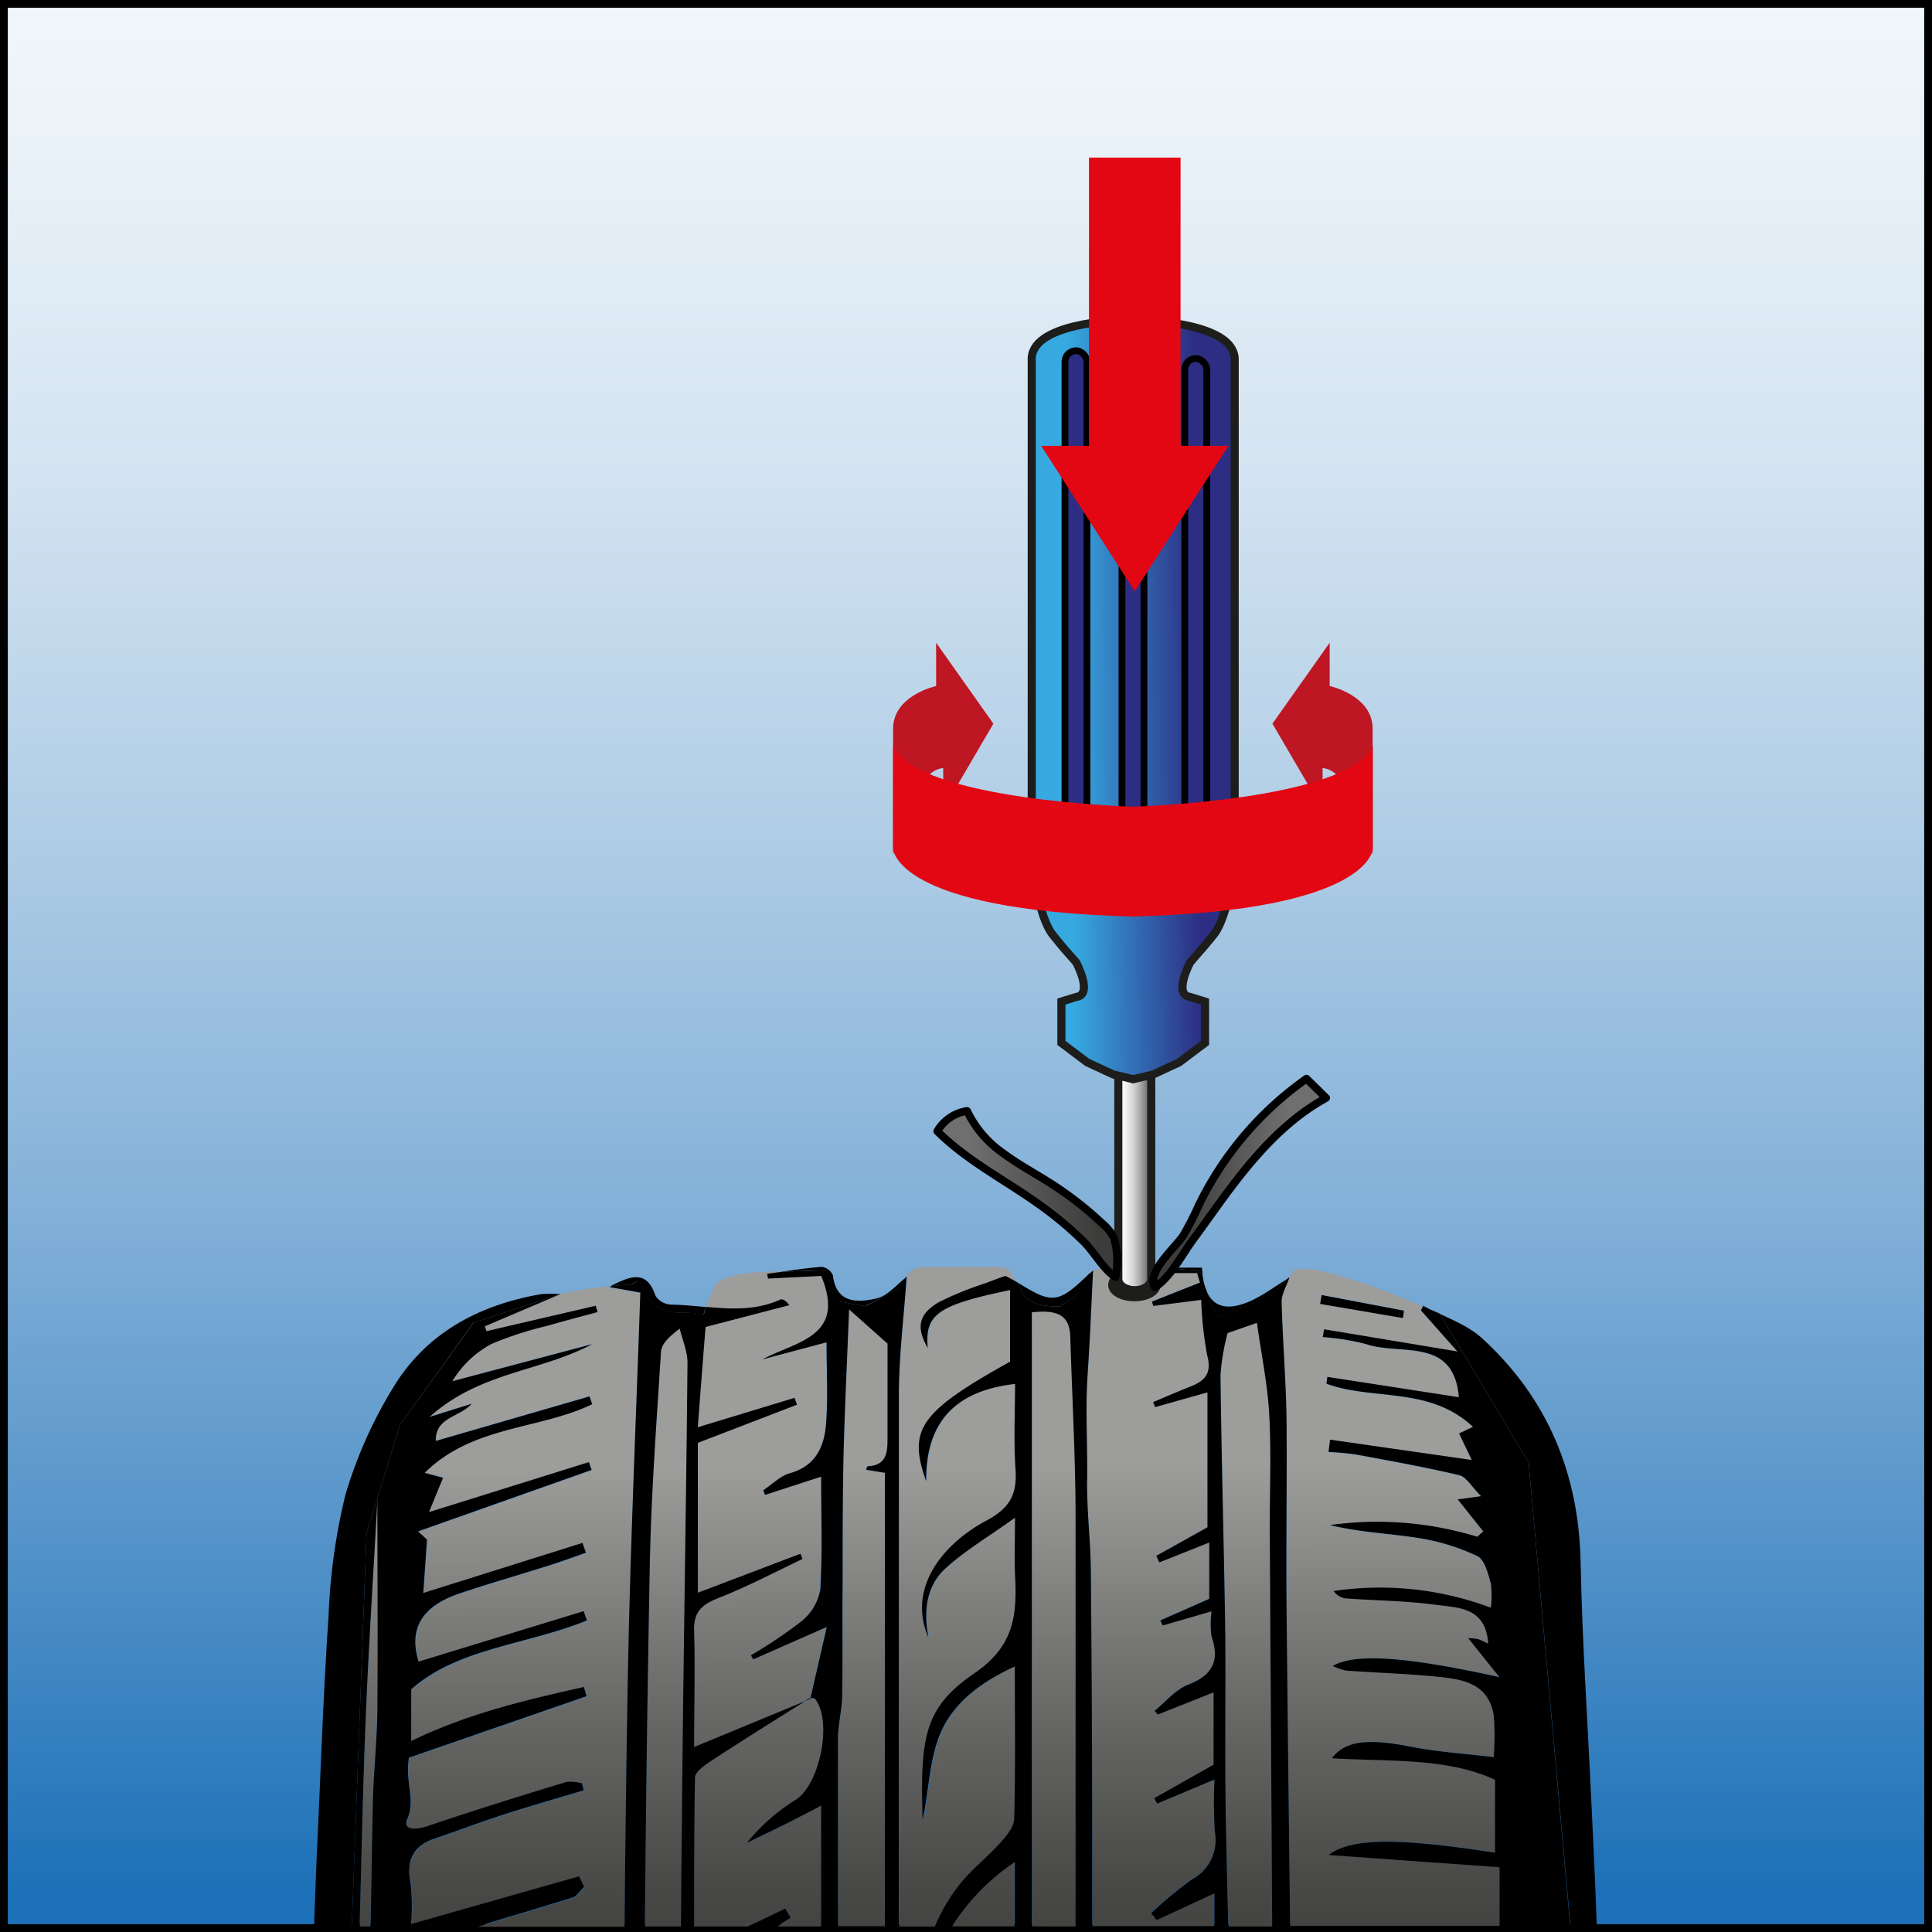 <svg xmlns="http://www.w3.org/2000/svg" xmlns:xlink="http://www.w3.org/1999/xlink" viewBox="0 0 247.72 247.72"><rect x="0" y="0" width="247.72" height="247.72" fill="#333333" stroke="none"/><defs><style>.cls-1,.cls-19,.cls-22,.cls-23{stroke:#000;}.cls-1,.cls-16,.cls-17,.cls-18,.cls-19{stroke-miterlimit:10;}.cls-1{fill:url(#Dégradé_sans_nom_31);}.cls-2{fill:url(#Dégradé_sans_nom_19);}.cls-3{fill:url(#Dégradé_sans_nom_19-2);}.cls-4{fill:url(#Dégradé_sans_nom_19-3);}.cls-5{fill:url(#Dégradé_sans_nom_19-4);}.cls-6{fill:url(#Dégradé_sans_nom_19-5);}.cls-7{fill:url(#Dégradé_sans_nom_19-6);}.cls-8{fill:url(#Dégradé_sans_nom_19-7);}.cls-9{fill:url(#Dégradé_sans_nom_19-8);}.cls-10{fill:url(#Dégradé_sans_nom_19-9);}.cls-11{fill:url(#Dégradé_sans_nom_19-10);}.cls-12{fill:url(#Dégradé_sans_nom_19-11);}.cls-13{fill:url(#Dégradé_sans_nom_19-12);}.cls-14{fill:url(#Dégradé_sans_nom_13);}.cls-15{fill:url(#Dégradé_sans_nom_13-2);}.cls-16{fill:none;stroke-width:1.26px;}.cls-16,.cls-17,.cls-18{stroke:#1d1d1b;}.cls-17,.cls-18{stroke-width:1.04px;}.cls-17{fill:url(#Dégradé_sans_nom_4);}.cls-18{fill:url(#Dégradé_sans_nom_57);}.cls-19{fill:#2d2e83;stroke-width:0.87px;}.cls-20{fill:#e30613;}.cls-21{fill:#be1622;}.cls-22,.cls-23{stroke-linejoin:round;}.cls-22{fill:url(#Dégradé_sans_nom_18);}.cls-23{fill:url(#Dégradé_sans_nom_24);}</style><linearGradient id="Dégradé_sans_nom_31" x1="123.86" y1="-55.05" x2="123.86" y2="241.92" gradientUnits="userSpaceOnUse"><stop offset="0" stop-color="#fff"/><stop offset="0.11" stop-color="#fafcfd"/><stop offset="0.24" stop-color="#ebf3f9"/><stop offset="0.39" stop-color="#d3e3f1"/><stop offset="0.54" stop-color="#b1cee6"/><stop offset="0.7" stop-color="#85b2d9"/><stop offset="0.86" stop-color="#5191c8"/><stop offset="1" stop-color="#1d71b8"/></linearGradient><linearGradient id="Dégradé_sans_nom_19" x1="147.54" y1="176" x2="147.76" y2="254.63" gradientUnits="userSpaceOnUse"><stop offset="0.15" stop-color="#9d9d9c"/><stop offset="0.52" stop-color="#6c6c6b"/><stop offset="0.83" stop-color="#494948"/><stop offset="1" stop-color="#3c3c3b"/></linearGradient><linearGradient id="Dégradé_sans_nom_19-2" x1="97.09" y1="176.14" x2="97.31" y2="254.77" xlink:href="#Dégradé_sans_nom_19"/><linearGradient id="Dégradé_sans_nom_19-3" x1="47.14" y1="176.28" x2="47.36" y2="254.91" xlink:href="#Dégradé_sans_nom_19"/><linearGradient id="Dégradé_sans_nom_19-4" x1="125.92" y1="176.06" x2="126.15" y2="254.69" xlink:href="#Dégradé_sans_nom_19"/><linearGradient id="Dégradé_sans_nom_19-5" x1="122.75" y1="176.07" x2="122.97" y2="254.7" xlink:href="#Dégradé_sans_nom_19"/><linearGradient id="Dégradé_sans_nom_19-6" x1="110.54" y1="176.1" x2="110.76" y2="254.73" xlink:href="#Dégradé_sans_nom_19"/><linearGradient id="Dégradé_sans_nom_19-7" x1="178.24" y1="175.91" x2="178.46" y2="254.54" xlink:href="#Dégradé_sans_nom_19"/><linearGradient id="Dégradé_sans_nom_19-8" x1="85.34" y1="176.17" x2="85.56" y2="254.8" xlink:href="#Dégradé_sans_nom_19"/><linearGradient id="Dégradé_sans_nom_19-9" x1="67.06" y1="176.23" x2="67.28" y2="254.85" xlink:href="#Dégradé_sans_nom_19"/><linearGradient id="Dégradé_sans_nom_19-10" x1="159.72" y1="175.97" x2="159.95" y2="254.59" xlink:href="#Dégradé_sans_nom_19"/><linearGradient id="Dégradé_sans_nom_19-11" x1="134.99" y1="176.04" x2="135.21" y2="254.66" xlink:href="#Dégradé_sans_nom_19"/><linearGradient id="Dégradé_sans_nom_19-12" x1="97.5" y1="176.14" x2="97.72" y2="254.77" xlink:href="#Dégradé_sans_nom_19"/><linearGradient id="Dégradé_sans_nom_13" x1="154.32" y1="210.91" x2="154.01" y2="312.86" gradientUnits="userSpaceOnUse"><stop offset="0.15" stop-color="#9d9d9c"/><stop offset="0.33" stop-color="#7b7b7a"/><stop offset="0.55" stop-color="#595958"/><stop offset="0.73" stop-color="#444443"/><stop offset="0.84" stop-color="#3c3c3b"/></linearGradient><linearGradient id="Dégradé_sans_nom_13-2" x1="139.67" y1="210.87" x2="139.36" y2="312.81" xlink:href="#Dégradé_sans_nom_13"/><linearGradient id="Dégradé_sans_nom_4" x1="143.39" y1="139.39" x2="147.61" y2="139.39" gradientUnits="userSpaceOnUse"><stop offset="0" stop-color="#fff"/><stop offset="0.13" stop-color="#fafafa"/><stop offset="0.28" stop-color="#ebebeb"/><stop offset="0.45" stop-color="#d3d3d3"/><stop offset="0.63" stop-color="#b2b1b1"/><stop offset="0.81" stop-color="#878686"/><stop offset="0.89" stop-color="#706f6f"/><stop offset="1" stop-color="#1d71b8"/></linearGradient><linearGradient id="Dégradé_sans_nom_57" x1="157.12" y1="89.59" x2="135.7" y2="89.81" gradientUnits="userSpaceOnUse"><stop offset="0.17" stop-color="#2d2e83"/><stop offset="0.92" stop-color="#36a9e1"/></linearGradient><linearGradient id="Dégradé_sans_nom_18" x1="147.9" y1="151.67" x2="170.03" y2="151.67" gradientUnits="userSpaceOnUse"><stop offset="0.15" stop-color="#3c3c3b"/><stop offset="0.78" stop-color="#706f6f"/></linearGradient><linearGradient id="Dégradé_sans_nom_24" x1="120.18" y1="153.11" x2="143.24" y2="153.11" gradientUnits="userSpaceOnUse"><stop offset="0.18" stop-color="#706f6f"/><stop offset="0.89" stop-color="#3c3c3b"/></linearGradient></defs><g id="Calque_2" data-name="Calque 2"><g id="Calque_1-2" data-name="Calque 1"><rect class="cls-1" x="0.5" y="0.5" width="246.72" height="246.72"/><path class="cls-2" d="M155.78,234.92a58.24,58.24,0,0,1-.05-6.75l-7.36,3.09-.36-.7,7.59-4.27V217l-7.15,2.79-.41-.48c1.42-1.15,2.68-2.72,4.3-3.35,3.16-1.22,4.13-3,3-6.21a11.75,11.75,0,0,1,0-3.19l-6.26,1.81-.3-.65,6.27-2.77v-7.21l-6.4,2.55-.39-.84,6.56-3.66v-17.3l-6.71,1.89c-.08-.21-.17-.42-.26-.63,1.59-.66,3.18-1.34,4.78-2,1.86-.74,2.78-1.71,2.16-4a46.34,46.34,0,0,1-.77-7.12l-6.14.78-.18-.56,6.16-2.44-.37-1.22h-5.83c0-.23,0-.46,0-.69h1.87a4,4,0,0,1-.59-.14s-6.67-.2-8.77.54c-.21,4.21-.38,8.79-.7,13.35s0,8.87-.06,13.31c-.07,4.07.44,8.15.48,12.22.11,11.75.13,23.5.17,35.24,0,3.32,0,6.63,0,9.95h15.63c0-1.41,0-2.81,0-4.24l-7.4,3.42-.72-.88a52,52,0,0,1,5.23-4.33A5.7,5.7,0,0,0,155.78,234.92Z"/><path class="cls-3" d="M103.2,218.11c-3.94,2.48-7.89,4.94-11.79,7.49-.93.61-2.33,1.53-2.35,2.34-.15,6.33-.12,12.67-.11,19.07h7l4.75-2.3c.23.39.47.78.7,1.18-.58.36-1.16.74-1.73,1.12h5.64V231.53c-2,1-3.47,1.8-5,2.57s-3,1.46-4.52,2.19a25.09,25.09,0,0,1,6.26-5.52c3.08-1.94,4.76-10,2.49-12.94-.09-.12-.36-.1-.59-.11l0,.1Z"/><path class="cls-4" d="M47.06,216.71c-.34,7.28-.53,14.56-.72,21.85-.07,2.81-.15,5.63-.22,8.45H47.5c.09-5.13.17-10.26.27-15.39.08-4.35.55-8.7.6-13.05.09-9.49,0-19,0-26.33C48,199,47.47,207.83,47.06,216.71Z"/><path class="cls-5" d="M122.07,247h8c0-2.7,0-5.45,0-8.29A27.94,27.94,0,0,0,122.07,247Z"/><path class="cls-6" d="M120.35,167a41.59,41.59,0,0,1,6.08-2.47c1.13-.45,2.28-.85,2.44-.91.53.26,1,.54,1.54.84-.47-.9-1.2-2-1.9-2,0,0-3.52-.07-10.27,0,0,0-1.8.16-1.93,1.23-.34,4.83-1,10.08-1,15.33q0,34,0,68h4.64a23.32,23.32,0,0,1,3.07-5.28c1.54-2,3.61-3.56,5.3-5.45.8-.9,1.78-2.08,1.81-3.16.17-6.36.08-12.72.08-19.47-4.39,2-7.94,4.68-9.6,8.69-1.39,3.38-1.43,7.32-2.22,11-.3-10.65.19-14.41,6.67-18.85,5.24-3.58,5.43-7.7,5.17-12.76-.1-2,0-4,0-7.16-3.42,2.45-6.49,4.23-9,6.58s-2.75,5.45-2.09,8.79c-2.74-6.18,1.7-11.91,7.43-15,3-1.6,3.94-3.35,3.73-6.52-.25-3.63-.06-7.3-.06-11-7.77.87-11.48,5-11.4,12.47-2.37-6.66-.8-8.88,10.76-15.33v-9.18c-9.3,1.94-10.95,3.12-10.55,7.42C117.46,170.27,117.74,168.5,120.35,167Z"/><path class="cls-7" d="M108.88,167.87c-.26,6.75-.57,12.85-.72,18.95-.13,5.41-.09,10.82-.11,16.23,0,4.8,0,9.61-.06,14.42,0,1.84-.54,3.67-.54,5.51,0,8,0,16,0,24h6V188.86l-2.41-.39c.07-.16.12-.44.19-.44,2.51-.12,2.55-1.95,2.56-3.73,0-4.26,0-8.51,0-12Z"/><path class="cls-8" d="M170.41,237.83c2.82-2.23,9.05-2.2,21.32-.3v-9.34c-6.16-2.88-13.59-2.31-20.91-2.77,1.71-2.28,4.67-2.55,10.16-1.47,3.49.68,7.07.9,10.58,1.33a33.48,33.48,0,0,0,0-5.39c-.68-4.14-4.1-4.62-7.38-4.94-3.84-.37-7.71-.49-11.57-.77a7.54,7.54,0,0,1-1.69-.6c2.94-1.64,9.27-1.22,21.37,1.44l-4-5a8.17,8.17,0,0,1,1.28.13,8.93,8.93,0,0,1,1.28.59c-.28-4.71-3.9-4.57-6.78-5-3.82-.52-7.7-.53-11.56-.82A2.28,2.28,0,0,1,171,204a40.42,40.42,0,0,1,20.13,2.17,12.08,12.08,0,0,0,0-3.12c-.35-1.26-.79-3.05-1.72-3.5a27.59,27.59,0,0,0-7.54-2.32c-3.76-.59-7.59-.73-11.35-1.66a43.85,43.85,0,0,1,18.87,1.5l.78-.68-3.28-4.11,3-.41c-1.26-1.26-1.91-2.48-2.79-2.69-4.37-1-8.8-1.83-13.22-2.65a34.94,34.94,0,0,0-3.55-.33c.06-.53.13-1,.19-1.58l18.17,2.61c-.41-.87-1-2.14-1.63-3.41l1.79-.84c-5.6-5.24-12.82-3.34-18.79-5.53l.11-.88,16.87,2.61c-.67-7.79-7.52-5.29-11.92-6.82a31.54,31.54,0,0,0-5.54-.89c.06-.34.11-.69.17-1l17.1,2.84L182.14,168c.08-.17.17-.34.25-.52-4.32-1.83-13.81-5.62-16.39-4.63a13.33,13.33,0,0,1-.9,1l.23-.14c-.4,1.15-1.05,2.14-1,3.1.13,5.05.56,10.09.63,15.13.12,8.05,0,16.1,0,24.14q.2,20.43.46,40.86h26.87V239.4ZM169.5,166l10.54,2c-.06.3-.11.61-.16.91l-10.57-1.81C169.38,166.77,169.44,166.39,169.5,166Z"/><path class="cls-9" d="M84.75,173.36c-.57,9-1.25,18.06-1.43,27.1q-.46,23.26-.63,46.55h4.66q.09-10.27.19-20.56c.18-17.24.49-34.48.65-51.72,0-1.45-.68-2.91-1-4.37C85.68,171.46,84.81,172.39,84.75,173.36Z"/><path class="cls-10" d="M78.32,164.92a40.55,40.55,0,0,0-6.46,1l-9.73,4.15.21.62,14-3.26.24.81c-2.15.59-4.3,1.14-6.44,1.77a43.65,43.65,0,0,0-7.24,2.31,13,13,0,0,0-5,4.77l17.94-4.77c-6.54,3.53-14.43,3.54-20.82,9.33l5.4-1.69c-1.56,1.78-4.68,1.7-4.61,4.77L75.58,179l.36,1c-6.83,3.28-15.33,2.71-21.49,8.8l2.36.63L55,193.88l20.56-6.36c.12.32.23.64.34,1l-22.25,7.88,1.15,1.06-.48,6.84,20.42-6.42c.14.42.29.84.44,1.26-1.56.54-3.11,1.11-4.68,1.61-3.85,1.22-7.73,2.33-11.56,3.62-4.23,1.43-6.67,4-5.22,8.73l21.17-6.47c.13.4.27.79.41,1.19-7.64,3.13-16.47,3.51-22.52,8.83v6.63c7.19-3.48,14.65-5.25,22.14-6.93l.33,1.19-22.77,7.88c-.51,3.26.87,5.37-.2,7.87-.64,1.51,1.18,1.38,2.6.9,5.89-2,11.84-3.83,17.79-5.66a5.31,5.31,0,0,1,2,.18l.22.9c-3.42,1-6.85,2-10.25,3.1-3,1-5.87,2.07-8.82,3.06s-3.71,2.89-3.12,5.81a27.57,27.57,0,0,1,.06,5.17l21.54-6.12.66,1.34c-.5.48-.93,1.2-1.53,1.39-4,1.27-8.12,2.46-12.18,3.69H80.08q.15-15.45.4-30.89c.29-16.92,1.07-33.83,1.62-50.38l-4-.69Z"/><path class="cls-11" d="M162.76,181.38c-.21-3.9-1-7.77-1.58-11.77l-3.76,1.32a28.48,28.48,0,0,0-.91,5.35c.13,11.19.46,22.39.62,33.59.1,7.4-.06,14.81.05,22.22.08,5,.21,9.95.33,14.92h5.63q-.16-25.35-.31-50.69C162.81,191.34,163,186.35,162.76,181.38Z"/><path class="cls-12" d="M137.26,171.35c-.08-2.57-1.42-3.52-4.93-3.11q-.06,39.39,0,78.77H138q0-26.38,0-52.77C137.92,186.61,137.49,179,137.26,171.35Z"/><path class="cls-13" d="M105.3,163.6l-6.83.34-.12-.62,2-.27c-.67,0-8.8-.26-9,2.52,0,0-.53,1.15-.84,2,3.18.28,6.37.48,9.48-.93.28-.12.69.05,1.19.71l-10.74,2.79c-.3,4-.62,8.29-1,12.86l12.31-3.75.31.88L89.38,185v19.28l13.15-5,.27.67c-3.58,1.68-7.09,3.54-10.76,5-2.15.84-3.24,1.78-3.14,4.26.19,4.72,0,9.46,0,14.85l14.25-5.92.63-.4h.09l2.09-9.11-9.42,4.15c-.1-.17-.21-.34-.32-.51a62.2,62.2,0,0,0,6.51-4.38,6.76,6.76,0,0,0,2.4-4.06c.29-4.7.11-9.44.11-14.47l-7.19,2.33-.23-.59c1.14-.76,2.2-1.85,3.46-2.2,3.26-.92,4.35-3.4,4.58-6.24.28-3.37.07-6.78.07-10.53l-8.22,2.19C102.08,172,108.53,171.45,105.3,163.6Z"/><path d="M47,196.55l4.27-13.81,9.41-13.13,11.18-3.68a20.47,20.47,0,0,0-2.45,0c-8,1.38-14.83,5-19.06,12.09a57.16,57.16,0,0,0-6.06,13.64,77.58,77.58,0,0,0-2.16,15.54c-.68,9.95-1,19.93-1.48,29.9q-.21,4.95-.38,9.9h4.84Z"/><path d="M51.27,182.74,47,196.55,45.11,247h1c.07-2.82.15-5.64.22-8.45.18-7.29.38-14.57.72-21.85.41-8.88,1-17.76,1.34-24.47,0,7.35.06,16.84,0,26.33,0,4.35-.52,8.7-.6,13.05-.1,5.13-.18,10.26-.27,15.39H61.2c4.06-1.23,8.14-2.42,12.18-3.69.6-.19,1-.91,1.53-1.39l-.66-1.34-21.54,6.12a27.57,27.57,0,0,0-.06-5.17c-.59-2.92.22-4.84,3.12-5.81s5.86-2.11,8.82-3.06c3.4-1.1,6.83-2.08,10.25-3.1l-.22-.9a5.31,5.31,0,0,0-2-.18c-6,1.83-11.9,3.66-17.79,5.66-1.42.48-3.24.61-2.6-.9,1.07-2.5-.31-4.61.2-7.87l22.77-7.88-.33-1.19c-7.49,1.68-15,3.45-22.14,6.93v-6.63c6-5.32,14.88-5.7,22.52-8.83-.14-.4-.28-.79-.41-1.19l-21.17,6.47c-1.45-4.69,1-7.3,5.22-8.73,3.83-1.29,7.71-2.4,11.56-3.62,1.57-.5,3.12-1.07,4.68-1.61-.15-.42-.3-.84-.44-1.26l-20.42,6.42.48-6.84-1.15-1.06,22.25-7.88c-.11-.32-.22-.64-.34-1L55,193.88l1.81-4.4-2.36-.63c6.16-6.09,14.66-5.52,21.49-8.8l-.36-1-19.7,5.71c-.07-3.07,3-3,4.61-4.77l-5.4,1.69c6.39-5.79,14.28-5.8,20.82-9.33L58,177.1a13,13,0,0,1,5-4.77A43.65,43.65,0,0,1,70.18,170c2.14-.63,4.29-1.18,6.44-1.77l-.24-.81-14,3.26-.21-.62,9.73-4.15-11.18,3.68Z"/><path d="M196,187.53,201.37,247h3.36v-.17c-.16-5.28-.45-10.56-.69-15.84-.47-10.21-1.17-20.41-1.37-30.62-.22-11.42-4.24-21.08-12.62-28.76-2.08-1.9-5.06-2.83-7.62-4.21l0,.09c1.32.56,2.16.94,2.16.94Z"/><path d="M186.87,173.28l-17.1-2.84c-.06.34-.11.69-.17,1a31.54,31.54,0,0,1,5.54.89c4.4,1.53,11.25-1,11.92,6.82l-16.87-2.61-.11.88c6,2.19,13.19.29,18.79,5.53l-1.79.84c.61,1.27,1.22,2.54,1.63,3.41l-18.17-2.61c-.06.53-.13,1-.19,1.58a34.94,34.94,0,0,1,3.55.33c4.42.82,8.85,1.61,13.22,2.65.88.21,1.53,1.43,2.79,2.69l-3,.41,3.28,4.11-.78.68a43.85,43.85,0,0,0-18.87-1.5c3.76.93,7.59,1.07,11.35,1.66a27.59,27.59,0,0,1,7.54,2.32c.93.45,1.37,2.24,1.72,3.5a12.08,12.08,0,0,1,0,3.12A40.42,40.42,0,0,0,171,204a2.28,2.28,0,0,0,1.47.94c3.86.29,7.74.3,11.56.82,2.88.39,6.5.25,6.78,5a8.93,8.93,0,0,0-1.28-.59,8.17,8.17,0,0,0-1.28-.13l4,5c-12.1-2.66-18.43-3.08-21.37-1.44a7.54,7.54,0,0,0,1.69.6c3.86.28,7.73.4,11.57.77,3.28.32,6.7.8,7.38,4.94a33.48,33.48,0,0,1,0,5.39c-3.51-.43-7.09-.65-10.58-1.33-5.49-1.08-8.45-.81-10.16,1.47,7.32.46,14.75-.11,20.91,2.77v9.34c-12.27-1.9-18.5-1.93-21.32.3l21.9,1.57V247h9.06L196,187.53l-11.4-19.09s-.84-.38-2.16-.94c-.08.18-.17.35-.25.52Z"/><path d="M126.43,164.51a41.59,41.59,0,0,0-6.08,2.47c-2.61,1.52-2.89,3.29-1.39,5.85-.4-4.3,1.25-5.48,10.55-7.42v9.18c-11.56,6.45-13.13,8.67-10.76,15.33-.08-7.45,3.63-11.6,11.4-12.47,0,3.68-.19,7.35.06,11,.21,3.17-.74,4.92-3.73,6.52-5.73,3.05-10.17,8.78-7.43,15-.66-3.34-.28-6.58,2.09-8.79s5.59-4.13,9-6.58c0,3.14-.08,5.16,0,7.16.26,5.06.07,9.18-5.17,12.76-6.48,4.44-7,8.2-6.67,18.85.79-3.65.83-7.59,2.22-11,1.66-4,5.21-6.69,9.6-8.69,0,6.75.09,13.11-.08,19.47,0,1.08-1,2.26-1.81,3.16-1.69,1.89-3.76,3.46-5.3,5.45a23.32,23.32,0,0,0-3.07,5.28h2.18a27.94,27.94,0,0,1,8.08-8.29c0,2.84,0,5.59,0,8.29h2.18q0-39.39,0-78.77c3.51-.41,4.85.54,4.93,3.11.23,7.63.66,15.26.68,22.89q0,26.38,0,52.77h2.13c0-3.32,0-6.63,0-9.95,0-11.74-.06-23.49-.17-35.24,0-4.07-.55-8.15-.48-12.22.07-4.44-.24-8.87.06-13.31s.49-9.14.7-13.35l-.16.06-.47.38a9.14,9.14,0,0,1-1.34,2.52L136,167.48s-4.07.37-5-1.91a12.47,12.47,0,0,0-.54-1.13c-.5-.3-1-.58-1.54-.84C128.71,163.66,127.56,164.06,126.43,164.51Z"/><path d="M147.66,163.23h5.83l.37,1.22-6.16,2.44.18.56,6.14-.78a46.34,46.34,0,0,0,.77,7.12c.62,2.3-.3,3.27-2.16,4-1.6.63-3.19,1.31-4.78,2,.09.21.18.42.26.63l6.71-1.89v17.3l-6.56,3.66.39.84,6.4-2.55V205l-6.27,2.77.3.65,6.26-1.81a11.75,11.75,0,0,0,0,3.19c1.09,3.17.12,5-3,6.21-1.62.63-2.88,2.2-4.3,3.35l.41.48L155.6,217v9.27L148,230.56l.36.7,7.36-3.09a58.24,58.24,0,0,0,.05,6.75,5.7,5.7,0,0,1-2.95,6.06,52,52,0,0,0-5.23,4.33l.72.88,7.4-3.42c0,1.43,0,2.83,0,4.24h1.78c-.12-5-.25-9.95-.33-14.92-.11-7.41,0-14.82-.05-22.22-.16-11.2-.49-22.4-.62-33.59a28.48,28.48,0,0,1,.91-5.35l3.76-1.32c.56,4,1.37,7.87,1.58,11.77.28,5,.05,10,.07,14.94q.15,25.35.31,50.69h2.3q-.25-20.43-.46-40.86c-.08-8,.07-16.09,0-24.14-.07-5-.5-10.08-.63-15.13,0-1,.63-1.95,1-3.1l-.23.14c-.36.4-.84.9-1.45,1.49l-2.91,1.65-4.23,1.9s-.79,0-1.82-3.52a7.65,7.65,0,0,1-.45-1.68l-.55-.89a39.11,39.11,0,0,1-4.12-.33H147.7C147.69,162.77,147.67,163,147.66,163.23Z"/><path d="M82.1,165.74c-.55,16.55-1.33,33.46-1.62,50.38q-.27,15.45-.4,30.89h2.61q.19-23.28.63-46.55c.18-9,.86-18.07,1.43-27.1.06-1,.93-1.9,2.4-3,.36,1.46,1,2.92,1,4.37-.16,17.24-.47,34.48-.65,51.72q-.11,10.28-.19,20.56H89c0-6.4,0-12.74.11-19.07,0-.81,1.42-1.73,2.35-2.34,3.9-2.55,7.85-5,11.79-7.49L89,224c0-5.39.14-10.13,0-14.85-.1-2.48,1-3.42,3.14-4.26,3.67-1.44,7.18-3.3,10.76-5l-.27-.67-13.15,5V185l12.71-4.89-.31-.88L89.47,183c.35-4.57.67-8.83,1-12.86l10.74-2.79c-.5-.66-.91-.83-1.19-.71-3.11,1.41-6.3,1.21-9.48.93a4.45,4.45,0,0,0-.23.73c-.12.67-.19-.08-3.17,0,0,0-3.14.07-4.31-2.42s-.87-1.43-2-1.19c0,0-1,.07-2.44.21l-.24.13Z"/><path d="M103.83,217.71l-.63.4.7-.29Z"/><path d="M100.68,244.71,95.93,247h3.72c.57-.38,1.15-.76,1.73-1.12C101.15,245.49,100.91,245.1,100.68,244.71Z"/><path d="M103.92,217.72h-.09l.07.11Z"/><path d="M98.47,163.94l6.83-.34c3.23,7.85-3.22,8.36-7.54,10.7l8.22-2.19c0,3.75.21,7.16-.07,10.53-.23,2.84-1.32,5.32-4.58,6.24-1.26.35-2.32,1.44-3.46,2.2l.23.59,7.19-2.33c0,5,.18,9.77-.11,14.47a6.76,6.76,0,0,1-2.4,4.06,62.2,62.2,0,0,1-6.51,4.38c.11.17.22.34.32.51l9.42-4.15-2.09,9.11c.23,0,.5,0,.59.11,2.27,2.93.59,11-2.49,12.94a25.09,25.09,0,0,0-6.26,5.52c1.51-.73,3-1.44,4.52-2.19s3.06-1.57,5-2.57V247h2.16c0-8,0-16,0-24,0-1.84.51-3.67.54-5.51.09-4.81,0-9.62.06-14.42,0-5.41,0-10.82.11-16.23.15-6.1.46-12.2.72-18.95l4.93,4.39c0,3.53,0,7.78,0,12,0,1.78,0,3.61-2.56,3.73-.07,0-.12.28-.19.44l2.41.39V247h1.79q0-34,0-68c0-5.25.69-10.5,1-15.33l-1,1.44L111,167.48l-3.61-.65-.47-1.42-1-2.54-5.49.18h-.06l-2,.27Z"/><path class="cls-14" d="M154.24,163.76h0a7.65,7.65,0,0,0,.45,1.68C154.54,165,154.4,164.39,154.24,163.76Z"/><path class="cls-15" d="M139.59,163.38h0l.47-.38C139.8,163.11,139.63,163.23,139.59,163.38Z"/><path d="M140.21,162.87l-.16.13.16-.06Z"/><path d="M136,167.48l2.28-1.58a9.14,9.14,0,0,0,1.34-2.52c-1.36,1.19-2.83,2.84-4.44,3-1.44.14-3-.92-4.73-1.94a12.47,12.47,0,0,1,.54,1.13C131.89,167.85,136,167.48,136,167.48Z"/><path d="M154.24,163.76a12,12,0,0,1-.12-1.22h-4.55a39.11,39.11,0,0,0,4.12.33Z"/><path d="M156.51,169l4.23-1.9,2.91-1.65c.61-.59,1.09-1.09,1.45-1.49-1.91,1.14-3.81,2.68-6,3.32-2.47.72-3.77-.21-4.43-1.8C155.72,169,156.51,169,156.51,169Z"/><path d="M82.8,165.9c1.17,2.49,4.31,2.42,4.31,2.42,3-.08,3,.67,3.17,0a4.45,4.45,0,0,1,.23-.73c-1.49-.14-3-.29-4.46-.31a2.52,2.52,0,0,1-2-1.13c-1.09-3.24-3-2.69-5.78-1.23,1.4-.14,2.44-.21,2.44-.21C81.93,164.47,81.62,163.4,82.8,165.9Z"/><path d="M105.85,162.87l1,2.54.47,1.42,3.61.65,4.39-2.38,1-1.44c-1.3,1-2.5,2.51-4,2.84-2.37.53-5.1.66-5.53-3a1.86,1.86,0,0,0-1.45-1.07c-1.7.14-3.38.38-5.07.62h.06Z"/><path d="M180,168.05l-10.54-2c-.06.38-.12.76-.19,1.14L179.88,169C179.93,168.66,180,168.35,180,168.05Z"/><ellipse class="cls-16" cx="145.45" cy="164.75" rx="2.73" ry="1.47"/><path class="cls-17" d="M147.61,113.35h-4.22V164c0,.79.94,1.43,2.11,1.43s2.11-.64,2.11-1.43V113.35Z"/><path class="cls-18" d="M145.45,41h-.37c-2.16,0-13.11.48-12.79,5.26v64.35s.82,6.92,2.71,9.27,1.35,1.62,3,3.53c0,0,2.21,4.13,0,4.42l-1.91.59v5.3l3.32,2.5,3.34,1.55,2.32.55.23.06.23-.06,2.32-.55,3.34-1.55,3.32-2.5v-5.3l-1.91-.59c-2.21-.29,0-4.42,0-4.42,1.61-1.91,1.08-1.17,3-3.53s2.71-9.27,2.71-9.27V46.28C158.57,41.5,147.61,41.06,145.45,41Z"/><rect class="cls-19" x="136.55" y="44.97" width="2.82" height="68.57" rx="1.41"/><rect class="cls-19" x="151.91" y="45.97" width="2.82" height="68.57" rx="1.41"/><rect class="cls-19" x="143.86" y="44.97" width="2.82" height="68.57" rx="1.41"/><polygon class="cls-20" points="157.5 57.17 145.5 75.82 133.5 57.17 139.63 57.17 139.63 20.21 151.37 20.21 151.37 57.17 157.5 57.17"/><path class="cls-21" d="M114.51,109.59v-16c-.11-4.42,5.52-5.63,5.52-5.63V82.41l7.34,10.38-6.43,11v-5.3C117.05,98.64,114.51,109.59,114.51,109.59Z"/><path class="cls-20" d="M145.38,103.44v14.08c-30.87-.77-30.87-8.73-30.87-8.73V95.65C117.69,102.66,145.38,103.44,145.38,103.44Z"/><path class="cls-21" d="M176,109.59v-16c.12-4.42-5.51-5.63-5.51-5.63V82.41l-7.34,10.38,6.43,11v-5.3C173.49,98.64,176,109.59,176,109.59Z"/><path class="cls-20" d="M145.15,103.44v14.08c30.87-.77,30.87-8.73,30.87-8.73V95.65C172.85,102.66,145.15,103.44,145.15,103.44Z"/><path class="cls-22" d="M151.69,158.46a37.55,37.55,0,0,0,2-3.89,42.65,42.65,0,0,1,13.83-16.26l2.51,2.47c-4.88,2.67-8.72,6.9-12.08,11.33-1.71,2.25-3.31,4.58-5,6.86-1.29,1.76-3,5-4.9,6.07C147,163.1,150.79,159.84,151.69,158.46Z"/><path class="cls-23" d="M133.71,154.77c-4.49-3.29-9.59-5.8-13.53-9.73a5.34,5.34,0,0,1,3.82-2.59,13.9,13.9,0,0,0,4.66,5.44c1.94,1.44,4.09,2.58,6.12,3.88a44.64,44.64,0,0,1,6.61,5.16,5.71,5.71,0,0,1,1.44,1.81,10.23,10.23,0,0,1,.19,5c-1.45-.89-2.75-3.21-4-4.47A45.84,45.84,0,0,0,133.71,154.77Z"/></g></g></svg>